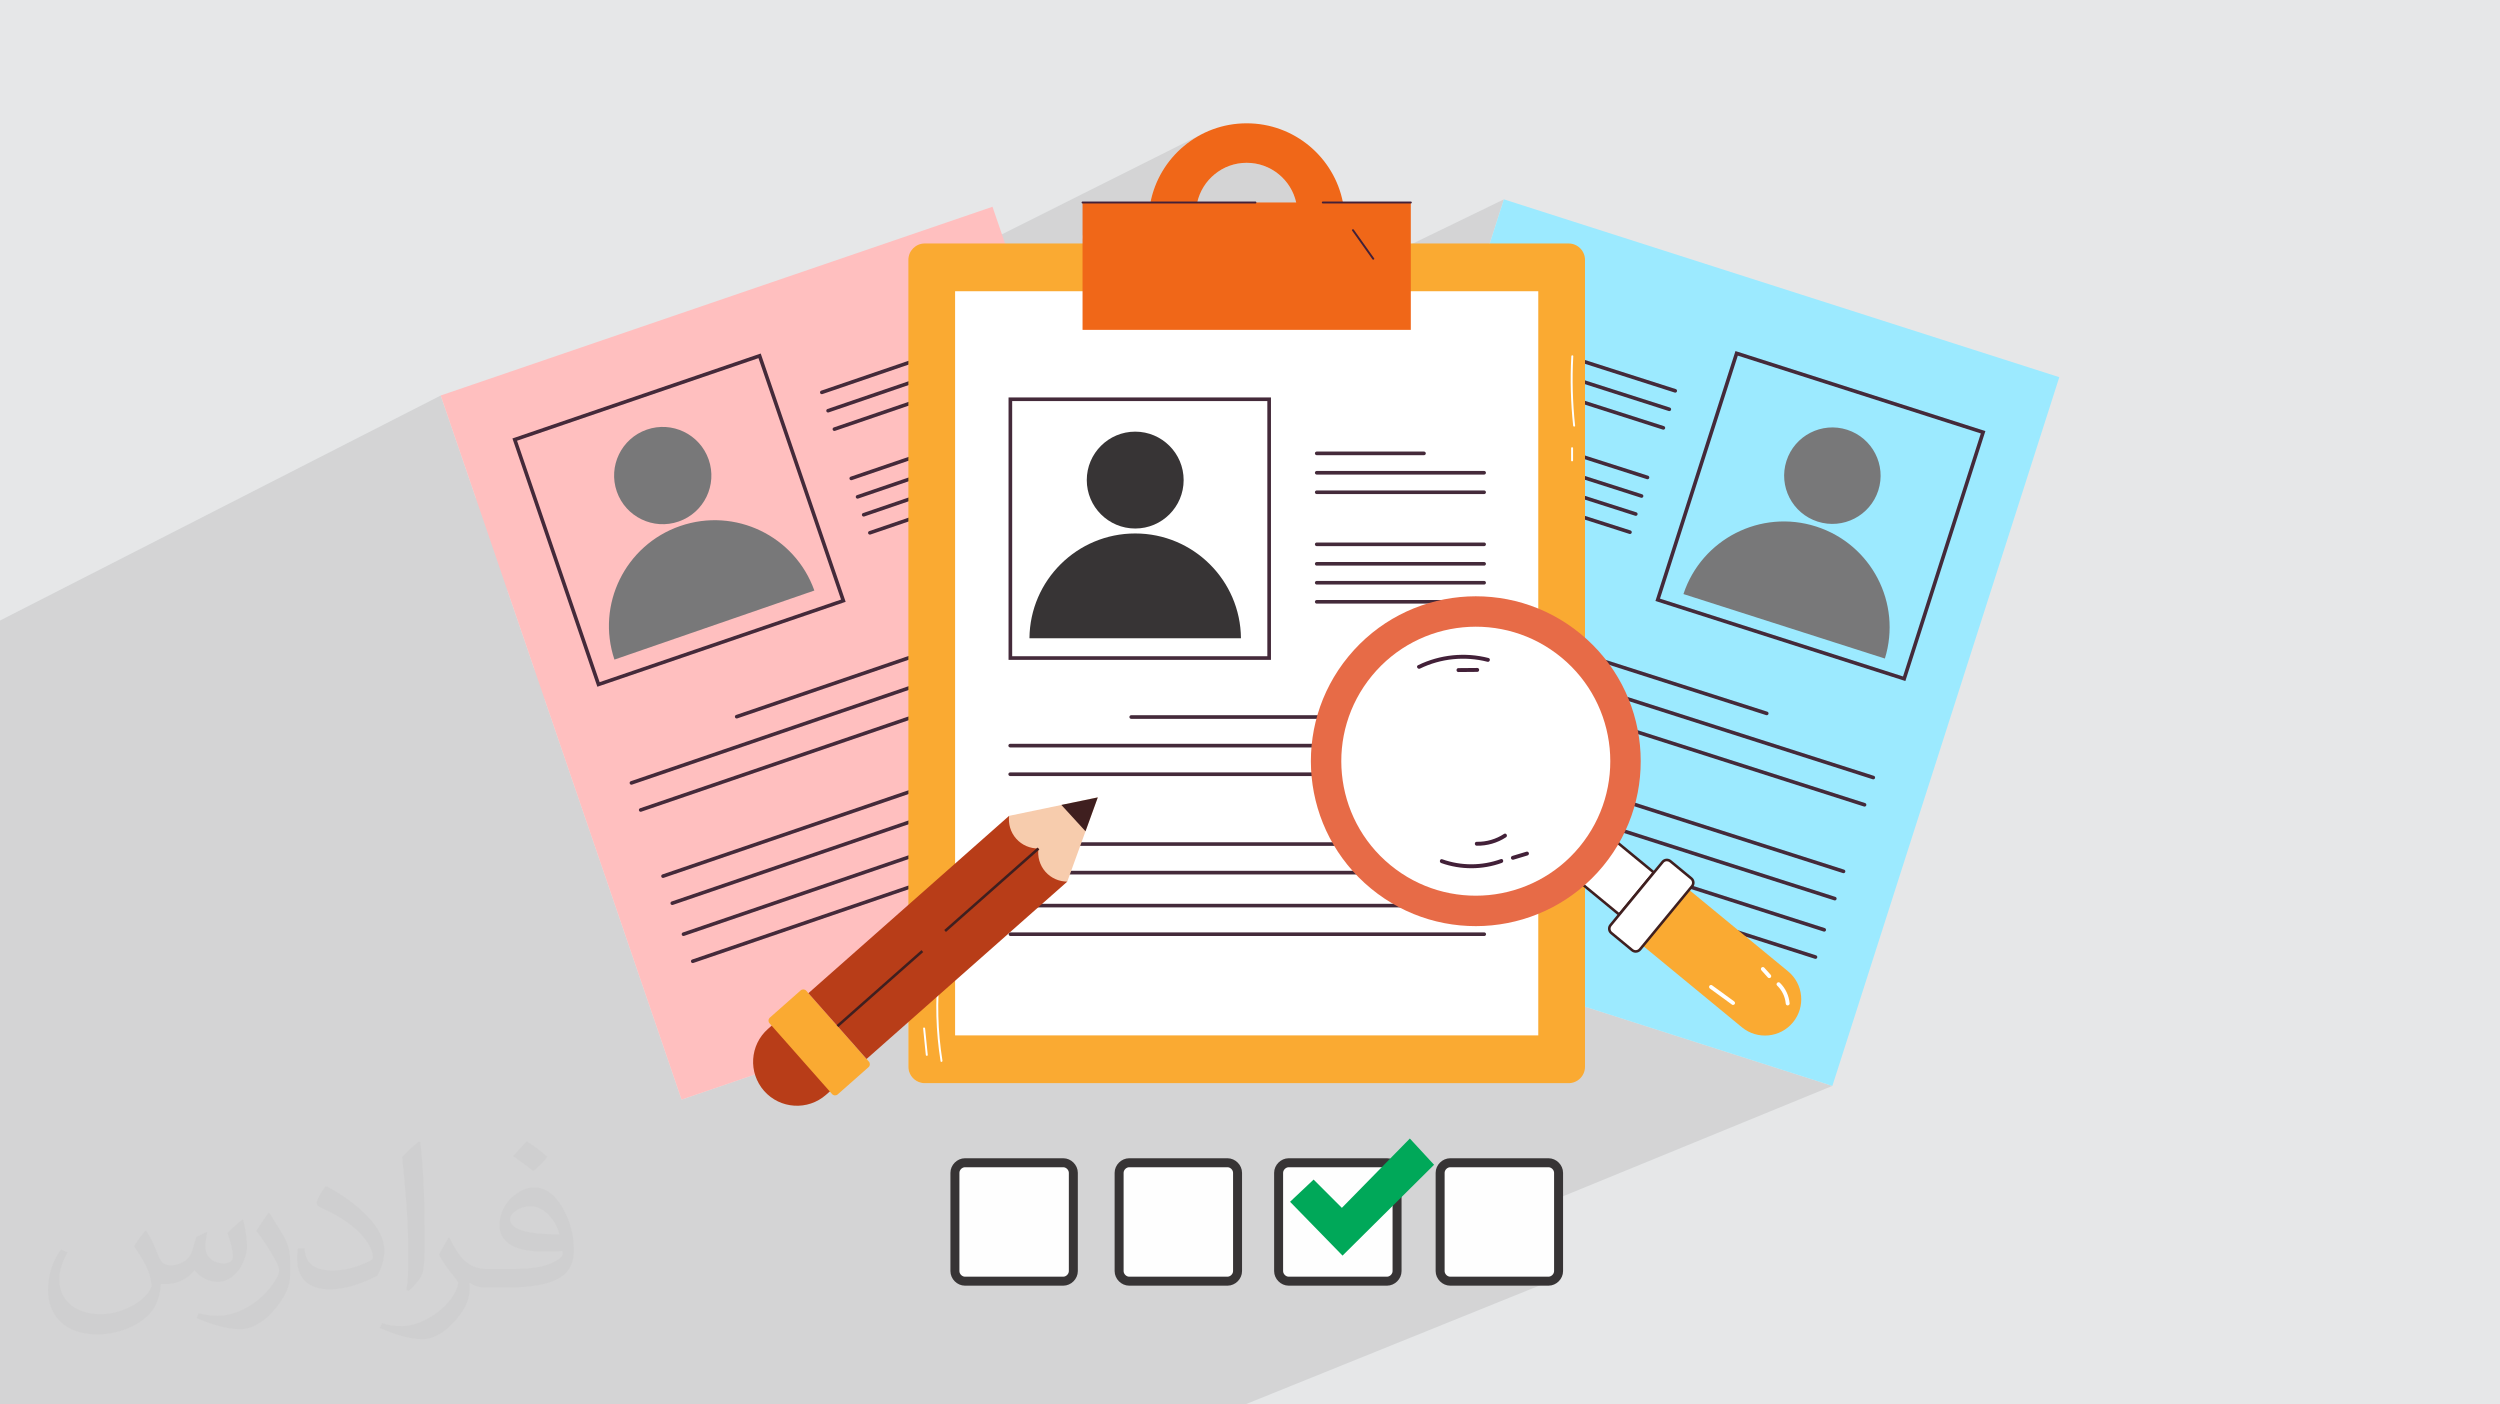 <?xml version="1.0" encoding="UTF-8"?>
<!DOCTYPE svg PUBLIC "-//W3C//DTD SVG 1.1//EN" "http://www.w3.org/Graphics/SVG/1.1/DTD/svg11.dtd">
<!-- Creator: CorelDRAW -->
<svg xmlns="http://www.w3.org/2000/svg" xml:space="preserve" width="94.192mm" height="52.917mm" version="1.1" style="shape-rendering:geometricPrecision; text-rendering:geometricPrecision; image-rendering:optimizeQuality; fill-rule:evenodd; clip-rule:evenodd"
viewBox="0 0 9419.16 5291.66"
 xmlns:xlink="http://www.w3.org/1999/xlink"
 xmlns:xodm="http://www.corel.com/coreldraw/odm/2003">
 <defs>
  <style type="text/css">
   <![CDATA[
    .str0 {stroke:#373435;stroke-width:33.86;stroke-miterlimit:22.926}
    .fil17 {fill:#00A859}
    .fil15 {fill:#373435}
    .fil14 {fill:#787879}
    .fil0 {fill:#E6E7E8}
    .fil16 {fill:#FEFEFE}
    .fil10 {fill:#3F1F1F;fill-rule:nonzero}
    .fil9 {fill:#422038;fill-rule:nonzero}
    .fil4 {fill:#442A3A;fill-rule:nonzero}
    .fil3 {fill:#9CEAFF;fill-rule:nonzero}
    .fil12 {fill:#B83D18;fill-rule:nonzero}
    .fil11 {fill:#E76B47;fill-rule:nonzero}
    .fil8 {fill:#F06718;fill-rule:nonzero}
    .fil13 {fill:#F7CCAD;fill-rule:nonzero}
    .fil6 {fill:#FAAA32;fill-rule:nonzero}
    .fil5 {fill:#FFBFBF;fill-rule:nonzero}
    .fil7 {fill:white;fill-rule:nonzero}
    .fil2 {fill:#373435;fill-opacity:0.031}
    .fil1 {fill:#373435;fill-opacity:0.102}
   ]]>
  </style>
 </defs>
 <g id="Layer_x0020_1">
  <polygon class="fil0" points="-0,0 9419.16,0 9419.16,5291.66 -0,5291.66 "/>
  <polygon class="fil1" points="3974.4,5291.66 3727.31,5291.66 3600.09,5291.66 3508.6,5291.66 3501.73,5291.66 3323.96,5291.66 3265.98,5291.66 3139.85,5291.66 3041.5,5291.66 3024.64,5291.66 3013.72,5291.66 3012.89,5291.66 2918.57,5291.66 2903.85,5291.66 2896.92,5291.66 2740.56,5291.66 2683.54,5291.66 2535.02,5291.66 2428.5,5291.66 2410.04,5291.66 2164.46,5291.66 2108.38,5291.66 1571.36,5291.66 1516.24,5291.66 724.14,5291.66 533.33,5291.66 506.68,5291.66 485.04,5291.66 482.29,5291.66 453.43,5291.66 215.11,5291.66 215.05,5291.66 176.18,5291.66 51.07,5291.66 -0,5291.66 -0,5287.42 -0,3624.42 -0,3499.46 -0,3361.45 -0,3361.08 -0,3167.38 -0,2948.67 -0,2945.4 -0,2928.52 -0,2917.52 -0,2807.13 -0,2802.04 -0,2799.96 -0,2774.07 -0,2337.93 1660.4,1490.11 1792.42,1876.05 4527.01,505.98 4513.3,513.48 4499.95,521.53 4486.97,530.12 4474.39,539.23 4462.21,548.85 4450.45,558.96 4439.13,569.55 4428.26,580.61 4417.86,592.11 4407.94,604.03 4398.52,616.38 4389.62,629.12 4381.24,642.25 4373.41,655.75 4366.14,669.59 4359.45,683.78 4353.34,698.29 4347.85,713.1 4342.98,728.21 4338.74,743.59 4335.16,759.23 4078.69,886.92 4078.69,898.9 4618.29,630.39 4633.01,624.44 4648.3,619.71 4664.12,616.25 4680.4,614.14 4697.08,613.42 4714,614.16 4730.51,616.34 4746.54,619.89 4762.04,624.75 4776.93,630.87 4791.17,638.18 4804.68,646.61 4817.41,656.1 4829.29,666.6 4840.26,678.04 4850.26,690.36 4859.23,703.49 4867.11,717.37 4873.83,731.95 4879.33,747.15 4883.56,762.92 1912.1,2225.94 1971.27,2398.91 5315.48,766.62 5316.22,766.54 5316.91,766.33 1971.38,2399.24 2013.63,2522.75 5666.15,751.1 5612.94,917.3 2051.95,2634.77 2567.83,4142.92 2844.39,4048.32 2847.11,4056.6 2850.29,4064.76 2853.91,4072.79 2857.99,4080.66 2862.53,4088.35 2867.52,4095.86 2868.16,4096.71 3422.47,3850.66 3422.47,4019.16 3423.73,4031.62 3427.33,4043.23 3433.03,4053.73 3440.58,4062.88 3449.73,4070.43 3460.23,4076.13 3471.84,4079.73 3484.3,4080.99 5290.57,4080.99 5971.74,3792.85 6903.8,4091.27 5425.93,4696.86 5425.93,4789.04 5426.73,4796.5 5429.02,4803.54 5432.62,4809.99 5437.34,4815.66 5443.02,4820.38 5449.47,4823.98 5456.51,4826.27 5463.97,4827.07 5834.16,4827.07 5841.61,4826.27 5848.65,4823.98 4690.79,5291.66 4684.11,5291.66 4322.22,5291.66 4193.9,5291.66 4095.99,5291.66 4089.2,5291.66 "/>
  <path class="fil2" d="M550.85 4636.82c17.98,27.25 29.64,53.44 41.02,82.55 8.46,16.94 12.95,48.16 52.65,48.16 11.63,0 28.32,-3.43 43.13,-11.63 16.66,-8.74 29.36,-21.97 35.99,-42.06l15.87 -53.44 38.63 -19.05 2.64 2.64c-5.28,20.12 -6.6,39.42 -6.6,54.51 0,44.7 38.63,61.65 69.32,61.65 17.98,0 34.14,-8.74 34.14,-25.15 0,-21.16 -8.99,-57.15 -20.65,-89.43 17.98,-17.98 35.99,-35.99 56.62,-50.55l3.17 1.6c8.99,38.1 14.02,75.67 14.02,100.81 0,24.61 -10.85,51.87 -19.84,69.6 -18.52,34.92 -51.33,62.71 -91.01,62.71 -30.15,0 -63.75,-15.09 -86.79,-43.13l-1.32 0c-21.69,27 -55.3,51.33 -109.02,51.33l-16.66 0c-2.64,35.46 -10.31,60.58 -21.97,83.08 -32,62.43 -127,106.63 -216.43,106.63 -124.36,0 -186.79,-71.7 -186.79,-167.21 0,-59 19.3,-113.77 48.95,-152.65l24.33 10.06c-18.52,35.46 -30.96,68.78 -30.96,101.6 0,89.43 72.77,132.03 156.64,132.03 77.8,0 174.09,-49.48 191.57,-106.88 -6.6,-62.71 -30.15,-92.07 -66.14,-149.22 10.85,-19.05 24.87,-38.1 42.34,-58.47l3.17 0 0 0 0 0 -0.02 -0.09zm1434.31 -336.55c26.19,16.41 51.87,35.71 76.99,57.94 -14.02,19.84 -31.5,37.85 -53.19,53.72 -25.15,-20.37 -50.27,-37.85 -75.95,-56.36 17.45,-19.58 34.67,-38.35 52.12,-55.3l0 0 0 0 0 0 0 0 0 0 0.03 0zm13.49 244.48c-42.34,0 -76.99,27.79 -76.99,48.41 0,44.2 84.66,57.94 186,57.4 -12.7,-51.87 -57.15,-105.84 -109.02,-105.84l0.01 0.03zm-95 236.55c55.04,0 103.2,-1.6 139.95,-10.85 41.02,-10.31 75.67,-30.96 75.67,-45.24 0,-3.71 0,-8.2 -1.32,-11.91 -23.01,2.11 -49.48,2.11 -72.49,2.11 -74.6,0 -131.75,-16.94 -154.25,-58.75 -5.56,-11.63 -9.52,-24.61 -9.52,-39.42 0,-40.49 17.45,-79.91 48.16,-107.16 25.65,-22.48 53.97,-36.5 82.8,-36.5 52.12,0 93.65,41.81 122.76,107.7 15.87,35.99 26.72,77.52 26.72,129.92 0,34.92 -9.52,64.29 -31.22,85.98 -40.49,39.17 -115.09,53.97 -229.39,53.97l-51.87 0 0 0 -13.49 0c-28.32,0 -48.69,-5.03 -64.82,-17.45l-2.64 0c0.79,6.6 1.32,12.95 1.32,19.05 0,25.65 -8.46,58.47 -25.65,84.66 -50.8,75.41 -105.84,108.2 -153.47,108.2 -48.16,0 -107.16,-18.52 -160.35,-42.6l9.52 -18.52c17.2,7.14 41.02,11.91 73.81,11.91 85.98,0 198.96,-82.55 212.98,-163.25 -3.17,-6.6 -8.99,-15.34 -17.2,-24.61 -25.15,-29.9 -41.02,-54.76 -55.83,-80.95 12.7,-25.15 24.33,-45.24 35.18,-63.5l4.5 -0.53c36.78,74.88 70.1,117.73 144.45,117.73l11.63 0 0 0 53.97 0 0 0 0 0 0 0 0 0 0 0 0.09 0.01zm-372.54 79.12c6.35,-34.39 6.88,-73.02 6.88,-109.02l0 -53.44c0,-99.75 -12.7,-244.73 -23.01,-339.19 17.98,-19.3 43.13,-42.06 62.97,-57.4l5.82 1.6c13.49,118.8 16.66,256.39 16.66,383.64 0,33.35 -1.32,65.89 -4.5,89.69 -1.85,30.15 -19.3,52.91 -56.62,87.83l-8.2 -3.71zm-383.38 -157.43c1.85,46.84 24.87,83.62 105.31,83.62 50.01,0 92.33,-12.95 139.17,-35.18 8.46,-3.71 12.95,-8.74 12.95,-12.95 0,-29.36 -22.48,-68.25 -60.32,-103.71 -36.78,-33.35 -85.47,-62.71 -130.96,-82.3 -15.62,-6.6 -20.65,-13.49 -20.65,-20.12 0,-13.49 17.98,-41.81 32.82,-62.18l5.03 -0.53c52.12,27.25 110.34,67.74 153.47,112.7 39.17,41.53 63.5,83.62 63.5,129.39 0,33.86 -10.31,65.61 -27,95.25 -57.15,28.83 -118.01,50.8 -178.33,50.8 -73.28,0 -123.29,-34.39 -123.29,-115.09 0,-8.74 0,-22.22 3.17,-39.7l25.15 0 0 0 0 0 0 0 0 0 0 0 -0.02 0zm-132.57 -133.1l45.52 73.56c16.66,27.25 32.28,56.9 32.28,103.71l0 59.79c0,48.41 -30.96,100.28 -80.95,151.61 -39.17,34.67 -73.81,49.48 -105.84,49.48 -47.62,0 -102.13,-14.81 -165.1,-41.81l7.14 -18.52c19.84,5.28 42.85,9.78 71.17,9.78 90.5,-0.53 183.08,-66.67 225.42,-147.37 5.03,-9.27 6.88,-17.98 6.88,-24.08 0,-9.27 -5.03,-19.58 -8.99,-28.83 -23.01,-43.38 -48.69,-83.08 -76.99,-119.86 14.81,-23.29 29.64,-45.77 45.77,-68l3.71 0.53 0 0 0 0 0 0 0 0 0 0 -0.02 0.01z"/>
  <g id="_3184202885312">
   <g id="_1977571042336">
    <g>
     <polygon class="fil3" points="4811.21,3421.28 6903.81,4091.27 7758.76,1421.09 5666.16,751.1 "/>
     <path class="fil4" d="M6311.69 1479.34c-0.72,0 -1.41,-0.13 -2.1,-0.34l-384.85 -123.24c-3.62,-1.14 -5.6,-4.99 -4.42,-8.59 1.16,-3.6 4.99,-5.57 8.61,-4.45l384.85 123.24c3.59,1.14 5.59,4.99 4.45,8.59 -0.93,2.9 -3.65,4.79 -6.52,4.79l-0.02 0z"/>
     <path class="fil4" d="M6289.39 1548.9c-0.7,0 -1.38,-0.12 -2.08,-0.34l-600.67 -192.33c-3.59,-1.14 -5.59,-4.99 -4.42,-8.59 1.16,-3.6 5,-5.57 8.61,-4.42l600.67 192.3c3.6,1.16 5.6,5.02 4.43,8.61 -0.93,2.9 -3.62,4.76 -6.53,4.76l-0.01 0.01z"/>
     <path class="fil4" d="M6266.99 1618.85c-0.69,0 -1.4,-0.12 -2.1,-0.34l-600.67 -192.33c-3.6,-1.14 -5.59,-5 -4.42,-8.61 1.14,-3.6 4.99,-5.57 8.59,-4.42l600.67 192.33c3.62,1.14 5.6,4.99 4.45,8.59 -0.93,2.9 -3.64,4.76 -6.52,4.76l0 0.02z"/>
     <path class="fil4" d="M6207.18 1805.63c-0.69,0 -1.38,-0.09 -2.1,-0.31l-600.67 -192.33c-3.62,-1.14 -5.59,-4.99 -4.42,-8.61 1.14,-3.6 5.02,-5.55 8.59,-4.42l600.67 192.33c3.6,1.14 5.6,4.99 4.45,8.59 -0.92,2.91 -3.64,4.76 -6.52,4.76l0 -0.01z"/>
     <path class="fil4" d="M6184.79 1875.61c-0.72,0 -1.41,-0.12 -2.1,-0.34l-600.67 -192.3c-3.6,-1.15 -5.6,-5 -4.43,-8.6 1.15,-3.59 5.03,-5.59 8.62,-4.42l600.67 192.3c3.59,1.15 5.59,5.03 4.45,8.62 -0.93,2.9 -3.62,4.76 -6.52,4.76l-0.02 -0.02z"/>
     <path class="fil4" d="M6163.06 1943.53c-0.71,0 -1.41,-0.12 -2.1,-0.34l-600.67 -192.3c-3.6,-1.14 -5.57,-5.02 -4.42,-8.61 1.14,-3.6 5.02,-5.57 8.61,-4.42l600.67 192.33c3.6,1.14 5.59,4.99 4.45,8.59 -0.93,2.9 -3.62,4.76 -6.52,4.76l-0.02 -0.01z"/>
     <path class="fil4" d="M6141.14 2011.96c-0.69,0 -1.38,-0.12 -2.1,-0.34l-600.67 -192.33c-3.6,-1.14 -5.59,-4.99 -4.42,-8.59 1.16,-3.6 5.02,-5.57 8.61,-4.45l600.67 192.33c3.6,1.14 5.57,4.99 4.42,8.61 -0.92,2.91 -3.61,4.76 -6.52,4.76l0.01 0.01z"/>
     <path class="fil4" d="M6656.43 2694.69c-0.71,0 -1.4,-0.1 -2.1,-0.31l-831.41 -266.21c-3.61,-1.14 -5.59,-4.99 -4.42,-8.61 1.14,-3.6 4.99,-5.57 8.59,-4.42l831.41 266.2c3.62,1.15 5.6,5 4.45,8.61 -0.92,2.91 -3.61,4.76 -6.52,4.76l0 -0.02z"/>
     <path class="fil4" d="M7057.85 2936.35c-0.7,0 -1.38,-0.09 -2.07,-0.34l-1699.98 -544.28c-3.59,-1.14 -5.56,-5.02 -4.42,-8.61 1.14,-3.6 5.02,-5.57 8.61,-4.42l1699.97 544.28c3.6,1.14 5.6,5.02 4.43,8.61 -0.93,2.91 -3.62,4.76 -6.52,4.76l-0.02 0z"/>
     <path class="fil4" d="M7024.98 3039c-0.7,0 -1.41,-0.09 -2.1,-0.31l-1699.95 -544.31c-3.61,-1.14 -5.59,-4.99 -4.45,-8.59 1.16,-3.6 5.03,-5.57 8.61,-4.45l1699.95 544.31c3.61,1.14 5.59,4.99 4.45,8.59 -0.93,2.9 -3.62,4.76 -6.52,4.76l0.01 0z"/>
     <path class="fil4" d="M6945.79 3289.88c-0.71,0 -1.41,-0.1 -2.1,-0.34l-1699.94 -544.31c-3.6,-1.16 -5.6,-5 -4.43,-8.59 1.17,-3.62 5,-5.6 8.62,-4.45l1699.94 544.3c3.62,1.17 5.59,5.03 4.45,8.62 -0.93,2.9 -3.62,4.76 -6.52,4.76l-0.02 0.01z"/>
     <path class="fil4" d="M6912.93 3392.52c-0.69,0 -1.38,-0.09 -2.1,-0.33l-1699.94 -544.31c-3.6,-1.15 -5.6,-5.02 -4.43,-8.61 1.16,-3.6 5.03,-5.57 8.61,-4.43l1699.95 544.31c3.62,1.15 5.59,5.03 4.42,8.61 -0.93,2.91 -3.62,4.76 -6.52,4.76l0.01 0z"/>
     <path class="fil4" d="M6873.01 3510.07c-0.69,0 -1.38,-0.09 -2.07,-0.33l-1699.94 -544.29c-3.62,-1.14 -5.6,-4.99 -4.45,-8.61 1.16,-3.6 5.02,-5.56 8.61,-4.42l1699.94 544.28c3.6,1.14 5.6,5.02 4.42,8.61 -0.92,2.91 -3.61,4.76 -6.52,4.76l0.01 0z"/>
     <path class="fil4" d="M6840.14 3612.7c-0.69,0 -1.38,-0.09 -2.1,-0.31l-1699.94 -544.31c-3.6,-1.14 -5.6,-4.99 -4.45,-8.59 1.16,-3.6 5.02,-5.56 8.61,-4.45l1699.94 544.31c3.6,1.14 5.6,5 4.43,8.59 -0.93,2.91 -3.62,4.76 -6.53,4.76l0.04 0z"/>
     <path class="fil4" d="M6254.33 2255.48l915.56 293.14 293.15 -915.56 -915.56 -293.14 -293.15 915.56zm924.42 310.35l-6.52 -2.07 -935.11 -299.43 301.5 -941.63 6.52 2.07 935.13 299.4 -301.5 941.63 -0.02 0.03z"/>
     <polygon class="fil5" points="4646.82,3431.78 2567.84,4142.92 1660.41,1490.11 3739.38,778.99 "/>
     <path class="fil4" d="M3096.37 1485.12c-2.86,0 -5.5,-1.78 -6.47,-4.64 -1.24,-3.57 0.69,-7.48 4.26,-8.69l382.35 -130.78c3.57,-1.26 7.45,0.7 8.68,4.27 1.24,3.57 -0.69,7.47 -4.26,8.68l-382.35 130.78c-0.74,0.26 -1.5,0.39 -2.21,0.39l0 -0.01z"/>
     <path class="fil4" d="M3119.97 1554.21c-2.83,0 -5.5,-1.78 -6.47,-4.64 -1.24,-3.57 0.69,-7.47 4.26,-8.68l596.77 -204.14c3.54,-1.24 7.45,0.69 8.68,4.26 1.24,3.6 -0.69,7.48 -4.26,8.69l-596.77 204.14c-0.74,0.26 -1.47,0.38 -2.21,0.38l0 -0.01z"/>
     <path class="fil4" d="M3143.75 1623.71c-2.85,0 -5.5,-1.78 -6.47,-4.62 -1.22,-3.6 0.69,-7.48 4.28,-8.69l596.74 -204.13c3.6,-1.24 7.48,0.69 8.71,4.26 1.22,3.6 -0.69,7.48 -4.28,8.69l-596.74 204.13c-0.74,0.27 -1.47,0.39 -2.21,0.39l-0.03 -0.03z"/>
     <path class="fil4" d="M3207.26 1809.28c-2.86,0 -5.5,-1.78 -6.48,-4.62 -1.24,-3.57 0.69,-7.48 4.26,-8.69l596.77 -204.14c3.57,-1.26 7.48,0.67 8.68,4.27 1.24,3.57 -0.69,7.47 -4.26,8.68l-596.76 204.14c-0.74,0.26 -1.47,0.38 -2.21,0.38l0 -0.02z"/>
     <path class="fil4" d="M3231.03 1878.79c-2.86,0 -5.5,-1.78 -6.48,-4.64 -1.21,-3.57 0.7,-7.47 4.29,-8.68l596.73 -204.14c3.57,-1.26 7.48,0.69 8.69,4.26 1.23,3.57 -0.7,7.48 -4.27,8.69l-596.76 204.14c-0.71,0.26 -1.47,0.38 -2.21,0.38l0.01 -0.01z"/>
     <path class="fil4" d="M3254.12 1946.27c-2.86,0 -5.5,-1.78 -6.48,-4.62 -1.24,-3.6 0.69,-7.48 4.28,-8.69l596.74 -204.14c3.57,-1.26 7.48,0.7 8.69,4.24 1.21,3.6 -0.7,7.48 -4.29,8.71l-596.73 204.14c-0.71,0.26 -1.47,0.39 -2.21,0.39l0 -0.03z"/>
     <path class="fil4" d="M3277.37 2014.27c-2.86,0 -5.5,-1.78 -6.47,-4.62 -1.24,-3.6 0.69,-7.48 4.26,-8.69l596.76 -204.14c3.57,-1.26 7.45,0.67 8.69,4.27 1.22,3.57 -0.69,7.47 -4.28,8.68l-596.74 204.14c-0.74,0.26 -1.5,0.36 -2.21,0.36l-0.01 0z"/>
     <path class="fil4" d="M2775.64 2707.02c-2.86,0 -5.5,-1.78 -6.47,-4.64 -1.24,-3.57 0.69,-7.45 4.26,-8.69l826 -282.52c3.57,-1.24 7.45,0.66 8.69,4.26 1.22,3.6 -0.69,7.48 -4.28,8.68l-826.01 282.56c-0.71,0.26 -1.47,0.38 -2.21,0.38l0.02 -0.03z"/>
     <path class="fil4" d="M2379.06 2956.56c-2.86,0 -5.5,-1.78 -6.47,-4.64 -1.24,-3.57 0.69,-7.45 4.26,-8.68l1688.88 -577.73c3.57,-1.26 7.47,0.7 8.68,4.27 1.22,3.57 -0.69,7.47 -4.26,8.68l-1688.9 577.73c-0.74,0.26 -1.47,0.38 -2.21,0.38l0.02 -0.01z"/>
     <path class="fil4" d="M2413.93 3058.52c-2.86,0 -5.5,-1.78 -6.48,-4.62 -1.24,-3.6 0.69,-7.48 4.26,-8.69l1688.88 -577.72c3.57,-1.24 7.48,0.69 8.69,4.26 1.24,3.57 -0.69,7.48 -4.26,8.69l-1688.88 577.72c-0.74,0.26 -1.47,0.39 -2.21,0.39l0 -0.03z"/>
     <path class="fil4" d="M2498.08 3307.8c-2.86,0 -5.5,-1.78 -6.48,-4.64 -1.23,-3.57 0.67,-7.45 4.27,-8.68l1688.88 -577.73c3.57,-1.26 7.47,0.7 8.68,4.27 1.24,3.57 -0.69,7.47 -4.26,8.68l-1688.88 577.73c-0.74,0.26 -1.47,0.38 -2.21,0.38l0 -0.01z"/>
     <path class="fil4" d="M2532.95 3409.76c-2.86,0 -5.5,-1.78 -6.48,-4.62 -1.22,-3.6 0.69,-7.48 4.28,-8.72l1688.88 -577.72c3.57,-1.24 7.48,0.69 8.69,4.26 1.23,3.57 -0.7,7.48 -4.29,8.69l-1688.87 577.72c-0.74,0.26 -1.47,0.39 -2.21,0.39z"/>
     <path class="fil4" d="M2575.17 3526.52c-2.86,0 -5.5,-1.78 -6.48,-4.62 -1.22,-3.6 0.7,-7.48 4.28,-8.72l1688.88 -577.72c3.57,-1.24 7.48,0.69 8.69,4.26 1.24,3.57 -0.69,7.48 -4.28,8.69l-1688.88 577.7c-0.74,0.26 -1.47,0.38 -2.21,0.38l0 0.03z"/>
     <path class="fil4" d="M2610.06 3628.48c-2.86,0 -5.5,-1.78 -6.47,-4.62 -1.22,-3.57 0.69,-7.47 4.26,-8.68l1688.88 -577.73c3.57,-1.26 7.48,0.67 8.68,4.24 1.22,3.6 -0.69,7.48 -4.26,8.69l-1688.88 577.72c-0.74,0.26 -1.47,0.38 -2.21,0.38z"/>
     <path class="fil4" d="M1948.03 1660.5l311.14 909.59 909.61 -311.13 -311.13 -909.6 -909.62 311.14zm302.62 926.96l-2.21 -6.47 -317.78 -929.04 6.48 -2.21 929.03 -317.81 2.22 6.48 317.77 929.04 -6.47 2.21 -929.04 317.8z"/>
     <path class="fil6" d="M5909.9 4080.99l-2425.59 0c-34.15,0 -61.83,-27.68 -61.83,-61.83l0 -3040.01c0,-34.15 27.68,-61.85 61.83,-61.85l2425.59 0c34.15,0 61.85,27.68 61.85,61.85l0 3040.01c0,34.15 -27.68,61.83 -61.85,61.83z"/>
     <polygon class="fil7" points="3598.48,3900.99 5795.7,3900.99 5795.7,1097.27 3598.48,1097.27 "/>
     <path class="fil8" d="M4510.62 762.92c19.01,-85.51 95.23,-149.5 186.47,-149.5 91.25,0 167.46,63.99 186.48,149.5l-372.95 0zm549.16 0c-33.22,-170 -182.95,-298.33 -362.69,-298.33 -179.73,0 -329.46,128.33 -362.68,298.33l-255.71 0 0 480.03 1236.79 0 0 -480.03 -255.71 0z"/>
     <path class="fil9" d="M4729.96 766.62l-651.25 0c-2.04,0 -3.69,-1.64 -3.69,-3.7 0,-2.02 1.64,-3.69 3.69,-3.69l651.25 0c2.04,0 3.69,1.64 3.69,3.69 0,2.05 -1.64,3.7 -3.69,3.7z"/>
     <path class="fil9" d="M5315.48 766.62l-331.51 0c-2.02,0 -3.69,-1.64 -3.69,-3.7 0,-2.02 1.67,-3.69 3.69,-3.69l331.51 0c2.03,0 3.7,1.64 3.7,3.69 0,2.05 -1.67,3.7 -3.7,3.7z"/>
     <path class="fil9" d="M5094.25 868.88c25.53,35.98 51.09,71.99 76.63,108.01 2.72,3.83 9.12,0.14 6.39,-3.71 -25.57,-36.01 -51.1,-72.02 -76.66,-108.01 -2.74,-3.83 -9.12,-0.17 -6.35,3.74l0 0 -0.01 -0.03z"/>
     <path class="fil7" d="M5920.18 1342.15c-4.67,87.3 -2.34,174.76 6.92,261.68 0.5,4.66 7.88,4.71 7.37,0 -9.28,-86.92 -11.59,-174.39 -6.92,-261.68 0.23,-4.73 -7.14,-4.72 -7.37,0l0 0z"/>
     <path class="fil7" d="M5919.39 1688.49c0,15.39 0,30.8 0,46.19 0,4.73 7.37,4.76 7.37,0 0,-15.39 0,-30.8 0,-46.19 0,-4.76 -7.37,-4.76 -7.37,0l0 0z"/>
     <path class="fil7" d="M3534.96 3659.28c-12.17,112.91 -9.14,226.89 8.78,339.03 0.74,4.69 7.85,2.69 7.11,-1.95 -17.82,-111.45 -20.62,-224.83 -8.52,-337.08 0.53,-4.71 -6.86,-4.66 -7.37,0l0 0z"/>
     <path class="fil7" d="M3478.05 3874.74c3.36,33.27 6.69,66.55 10.05,99.84 0.47,4.68 7.85,4.73 7.37,0 -3.33,-33.28 -6.69,-66.57 -10.02,-99.84 -0.47,-4.67 -7.85,-4.71 -7.37,0l0 0 -0.03 0z"/>
     <path class="fil4" d="M3813.56 2472.44l961.33 0 0 -961.34 -961.33 0 0 961.34zm975.01 13.7l-988.72 0 0 -988.72 988.72 0 0 988.72z"/>
     <path class="fil4" d="M5365.09 1715l-404.11 0c-3.78,0 -6.85,-3.04 -6.85,-6.83 0,-3.78 3.07,-6.86 6.85,-6.86l404.11 0c3.79,0 6.86,3.08 6.86,6.86 0,3.79 -3.07,6.83 -6.86,6.83z"/>
     <path class="fil4" d="M5591.69 1788.04l-630.71 0c-3.78,0 -6.85,-3.04 -6.85,-6.83 0,-3.78 3.07,-6.86 6.85,-6.86l630.71 0c3.78,0 6.83,3.05 6.83,6.86 0,3.79 -3.08,6.83 -6.83,6.83z"/>
     <path class="fil4" d="M5591.69 1861.51l-630.71 0c-3.78,0 -6.85,-3.04 -6.85,-6.83 0,-3.78 3.07,-6.86 6.85,-6.86l630.71 0c3.78,0 6.83,3.08 6.83,6.86 0,3.79 -3.08,6.83 -6.83,6.83z"/>
     <path class="fil4" d="M5591.69 2057.65l-630.71 0c-3.78,0 -6.85,-3.07 -6.85,-6.86 0,-3.78 3.07,-6.83 6.85,-6.83l630.71 0c3.78,0 6.83,3.05 6.83,6.83 0,3.79 -3.08,6.86 -6.83,6.86z"/>
     <path class="fil4" d="M5591.69 2131.1l-630.71 0c-3.78,0 -6.85,-3.07 -6.85,-6.86 0,-3.78 3.07,-6.83 6.85,-6.83l630.71 0c3.78,0 6.83,3.05 6.83,6.83 0,3.79 -3.08,6.86 -6.83,6.86z"/>
     <path class="fil4" d="M5591.69 2202.41l-630.71 0c-3.78,0 -6.85,-3.05 -6.85,-6.86 0,-3.79 3.07,-6.83 6.85,-6.83l630.71 0c3.78,0 6.83,3.04 6.83,6.83 0,3.78 -3.08,6.86 -6.83,6.86z"/>
     <path class="fil4" d="M5591.69 2274.28l-630.71 0c-3.78,0 -6.85,-3.08 -6.85,-6.83 0,-3.79 3.07,-6.86 6.85,-6.86l630.71 0c3.78,0 6.83,3.07 6.83,6.86 0,3.78 -3.08,6.83 -6.83,6.83z"/>
     <path class="fil4" d="M5135.02 2708.35l-872.99 0c-3.78,0 -6.86,-3.08 -6.86,-6.86 0,-3.79 3.08,-6.86 6.86,-6.86l872.99 0c3.78,0 6.85,3.07 6.85,6.86 0,3.78 -3.07,6.86 -6.85,6.86z"/>
     <path class="fil4" d="M5590.99 2816.11l-1784.96 0c-3.78,0 -6.85,-3.07 -6.85,-6.86 0,-3.78 3.07,-6.83 6.85,-6.83l1784.96 0c3.79,0 6.86,3.08 6.86,6.83 0,3.79 -3.07,6.86 -6.86,6.86z"/>
     <path class="fil4" d="M5590.99 2923.88l-1784.96 0c-3.78,0 -6.85,-3.07 -6.85,-6.86 0,-3.79 3.07,-6.86 6.85,-6.86l1784.96 0c3.79,0 6.86,3.07 6.86,6.86 0,3.79 -3.07,6.86 -6.86,6.86z"/>
     <path class="fil4" d="M5589.93 3186.96l-1784.96 0c-3.79,0 -6.86,-3.07 -6.86,-6.86 0,-3.78 3.07,-6.85 6.86,-6.85l1784.96 0c3.78,0 6.83,3.07 6.83,6.85 0,3.79 -3.08,6.86 -6.83,6.86z"/>
     <path class="fil4" d="M5589.93 3294.71l-1784.96 0c-3.79,0 -6.86,-3.07 -6.86,-6.86 0,-3.78 3.07,-6.86 6.86,-6.86l1784.96 0c3.78,0 6.83,3.08 6.83,6.86 0,3.79 -3.08,6.86 -6.83,6.86z"/>
     <path class="fil4" d="M5592.09 3418.85l-1784.96 0c-3.78,0 -6.83,-3.07 -6.83,-6.85 0,-3.79 3.07,-6.86 6.83,-6.86l1784.96 0c3.79,0 6.86,3.07 6.86,6.86 0,3.78 -3.07,6.85 -6.86,6.85z"/>
     <path class="fil4" d="M5592.09 3526.62l-1784.96 0c-3.78,0 -6.83,-3.04 -6.83,-6.83 0,-3.79 3.07,-6.86 6.83,-6.86l1784.96 0c3.79,0 6.86,3.07 6.86,6.86 0,3.79 -3.07,6.83 -6.86,6.83z"/>
     <path class="fil6" d="M6755.34 3851.85l0 0c-47.95,58.26 -134.07,66.59 -192.33,18.63l-414.5 -341.26 173.69 -210.97 414.51 341.27c58.26,47.95 66.59,134.06 18.63,192.33z"/>
     <polygon class="fil7" points="6231.27,3287.43 6100.79,3445.89 5899.99,3280.57 6030.47,3122.11 "/>
     <path class="fil10" d="M5906.92 3279.91l193.21 159.05 124.24 -150.87 -193.22 -159.05 -124.21 150.87 -0.02 0zm194.54 172.9l-208.39 -171.57 136.71 -166.08 208.39 171.58 -136.71 166.07z"/>
     <path class="fil11" d="M5955.26 2388.26c264.92,218.12 302.88,609.71 84.75,874.65 -218.13,264.92 -609.71,302.88 -874.63,84.75 -264.92,-218.13 -302.88,-609.71 -84.75,-874.62 218.13,-264.94 609.71,-302.88 874.65,-84.76l-0.02 -0.02z"/>
     <path class="fil7" d="M5882.39 2476.75c216.05,177.88 247.02,497.23 69.14,713.29 -177.88,216.05 -497.24,246.99 -713.29,69.11 -216.06,-177.88 -247.03,-497.23 -69.14,-713.29 177.88,-216.06 497.23,-247 713.29,-69.11z"/>
     <path class="fil7" d="M6375.02 3338.88l-196.12 238.22c-7.31,8.87 -20.44,10.16 -29.34,2.83l-78.73 -64.83c-8.9,-7.31 -10.19,-20.45 -2.86,-29.35l196.12 -238.22c7.3,-8.9 20.44,-10.16 29.34,-2.83l78.73 64.83c8.9,7.31 10.19,20.45 2.86,29.35z"/>
     <path class="fil10" d="M6280.22 3244.9c-0.52,0 -1.02,0 -1.54,0.07 -4.24,0.41 -8.07,2.46 -10.76,5.74l-196.12 238.21c-5.59,6.79 -4.62,16.83 2.17,22.43l78.72 64.83c6.79,5.56 16.83,4.62 22.45,-2.17l196.11 -238.18c5.6,-6.81 4.62,-16.85 -2.16,-22.45l-78.73 -64.83c-2.88,-2.38 -6.43,-3.61 -10.09,-3.61l-0.05 -0.04zm-117.42 344.69c-5.79,0 -11.57,-1.93 -16.36,-5.86l-78.72 -64.83c-10.98,-9.02 -12.57,-25.3 -3.53,-36.27l196.12 -238.19c4.38,-5.3 10.57,-8.61 17.4,-9.29 6.86,-0.61 13.57,1.38 18.87,5.77l78.73 64.83c10.97,9.04 12.55,25.3 3.52,36.27l-196.11 238.19c-5.1,6.18 -12.48,9.38 -19.92,9.38z"/>
     <path class="fil9" d="M5430.06 3251.68c73.61,26.23 155.04,26.01 228.53,-0.62 8.85,-3.21 5.02,-17.46 -3.93,-14.23 -71.27,25.83 -149.27,26.06 -220.69,0.62 -8.98,-3.21 -12.83,11.07 -3.93,14.23l0 0 0.02 0z"/>
     <path class="fil9" d="M5702 3239.04c17.71,-5.33 35.44,-10.66 53.15,-15.99 3.8,-1.15 6.21,-5.17 5.14,-9.07 -1.05,-3.79 -5.24,-6.31 -9.07,-5.17 -17.71,5.35 -35.44,10.67 -53.14,16 -3.81,1.14 -6.22,5.16 -5.17,9.07 1.05,3.79 5.24,6.31 9.07,5.16l0 0 0.02 0z"/>
     <path class="fil9" d="M5350.07 2519c78.63,-38.35 169.36,-47.39 254.09,-25.66 9.18,2.38 13.12,-11.85 3.92,-14.23 -88.7,-22.75 -183.16,-12.97 -265.44,27.13 -8.55,4.16 -1.05,16.9 7.45,12.74l0 0 -0.02 0.02z"/>
     <path class="fil9" d="M5494.85 2532.01c23.66,-0.21 47.29,-0.4 70.95,-0.62 9.49,-0.07 9.52,-14.82 0,-14.76 -23.66,0.22 -47.32,0.41 -70.95,0.6 -9.5,0.09 -9.52,14.85 0,14.75l0 0 0 0.03z"/>
     <path class="fil9" d="M5563.82 3186.34c39.01,0.76 77.75,-10.35 110.36,-31.77 7.9,-5.19 0.53,-17.97 -7.45,-12.73 -30.58,20.09 -66.33,30.49 -102.91,29.78 -9.49,-0.17 -9.49,14.58 0,14.75l0 0 0 -0.03z"/>
     <path class="fil7" d="M6742.78 3780.8c-2.52,-29.47 -15.43,-57.33 -36.75,-77.94 -6.83,-6.59 -17.28,3.84 -10.43,10.45 18.39,17.76 30.23,41.93 32.41,67.49 0.34,3.98 3.14,7.38 7.37,7.38 3.74,0 7.72,-3.4 7.38,-7.38l0 0 0.02 0z"/>
     <path class="fil7" d="M6671.31 3672.58c-8.09,-9 -16.18,-17.99 -24.28,-26.97 -2.59,-2.88 -7.83,-2.83 -10.43,0 -2.83,3.07 -2.76,7.36 0,10.43 8.07,9 16.17,17.99 24.25,26.97 2.6,2.87 7.84,2.86 10.43,0 2.83,-3.08 2.77,-7.36 0,-10.43l0 0 0.03 0z"/>
     <path class="fil7" d="M6442.8 3724.8c27.68,20.13 55.39,40.32 83.07,60.47 3.21,2.34 8.21,0.55 10.09,-2.64 2.19,-3.74 0.57,-7.73 -2.64,-10.09 -27.68,-20.16 -55.39,-40.32 -83.09,-60.48 -3.21,-2.38 -8.23,-0.57 -10.09,2.65 -2.19,3.74 -0.59,7.73 2.64,10.09l0 0 0.02 0z"/>
     <path class="fil12" d="M2878.88 4110.22l0 0c-60.5,-68.48 -54.03,-173.03 14.42,-233.5l41.37 -36.54 219.1 247.95 -41.37 36.54c-68.47,60.5 -173.03,54.04 -233.52,-14.42l0 -0.03z"/>
     <path class="fil6" d="M3134.93 4122.03l-235.72 -266.75c-5.5,-6.22 -4.9,-15.71 1.32,-21.21l116.04 -102.55c6.22,-5.5 15.71,-4.9 21.21,1.31l235.71 266.75c5.5,6.21 4.9,15.7 -1.31,21.2l-116.05 102.56c-6.21,5.5 -15.7,4.9 -21.2,-1.31z"/>
     <polygon class="fil13" points="3802.01,3073.77 4136.1,3004.3 4021.1,3321.72 3865.16,3368.04 3760.39,3171.9 "/>
     <path class="fil12" d="M3938.94 3284.67c-22.09,-25.02 -30.4,-57.12 -26.4,-87.8 -30.94,0.18 -61.78,-12 -83.89,-37.01 -21.68,-24.54 -30.13,-55.93 -26.65,-86.09l-756.18 668.19 219.1 247.92 756.18 -668.17c-30.37,-0.26 -60.48,-12.51 -82.16,-37.05l0 0.01z"/>
     <polygon class="fil10" points="4136.1,3004.3 3998.84,3032.67 4089.81,3132.04 "/>
     <polygon class="fil10" points="3564.04,3511.37 3557.52,3503.98 3909.31,3193.18 3915.81,3200.56 "/>
     <polygon class="fil10" points="3158.63,3869.6 3152.1,3862.22 3471.81,3579.74 3478.31,3587.11 "/>
    </g>
    <g>
     <circle class="fil14" transform="matrix(0.109 -0.038 0.038 0.109 2496.99 1791.77)" r="1587.34"/>
     <path class="fil14" d="M2562.68 1981.87c206.84,-71.47 432.32,37.28 505.51,243.03l-753.22 260.2c-69.42,-207.06 40.86,-431.78 247.69,-503.23l0.02 0z"/>
    </g>
    <g>
     <circle class="fil15" cx="4277.09" cy="1808.78" r="182.49"/>
     <path class="fil15" d="M4277.09 2009.89c218.84,0 396.44,176.4 398.43,394.77l-796.9 0c2,-218.36 179.62,-394.77 398.47,-394.77z"/>
    </g>
    <g>
     <circle class="fil14" transform="matrix(-0.109 -0.035 -0.035 0.109 6903.79 1792.16)" r="1587.34"/>
     <path class="fil14" d="M6842.48 1983.71c-208.42,-66.73 -431.36,47.15 -499.85,254.49l758.96 242.95c64.66,-208.59 -50.7,-430.73 -259.11,-497.45l0 0.01z"/>
    </g>
   </g>
   <g>
    <path class="fil16 str0" d="M3635.78 4380.82l370.2 0c20.26,0 37.98,17.76 37.98,38.02l0 370.2c0,20.28 -17.75,38.03 -37.98,38.03l-370.2 0c-20.29,0 -37.98,-17.75 -37.98,-38.03l0 -370.2c0,-20.29 17.75,-38.02 37.98,-38.02z"/>
    <path class="fil16 str0" d="M4254.48 4380.82l370.19 0c20.29,0 38.02,17.76 38.02,38.02l0 370.2c0,20.28 -17.75,38.03 -38.02,38.03l-370.19 0c-20.27,0 -38.02,-17.75 -38.02,-38.03l0 -370.2c0,-20.29 17.75,-38.02 38.02,-38.02z"/>
    <path class="fil16 str0" d="M4855.42 4380.82l370.2 0c20.26,0 38.04,17.76 38.04,38.02l0 370.2c0,20.28 -17.76,38.03 -38.04,38.03l-370.2 0c-20.28,0 -38.03,-17.75 -38.03,-38.03l0 -370.2c0,-20.29 17.78,-38.02 38.03,-38.02z"/>
    <path class="fil16 str0" d="M5463.98 4380.82l370.19 0c20.29,0 38.02,17.76 38.02,38.02l0 370.2c0,20.28 -17.76,38.03 -38.02,38.03l-370.19 0c-20.29,0 -38.04,-17.75 -38.04,-38.03l0 -370.2c0,-20.29 17.75,-38.02 38.04,-38.02z"/>
    <polygon class="fil17" points="5311.83,4289.56 5403.09,4388.43 5058.25,4730.74 4860.5,4527.89 4949.23,4444.19 5055.71,4550.74 "/>
   </g>
  </g>
 </g>
</svg>
